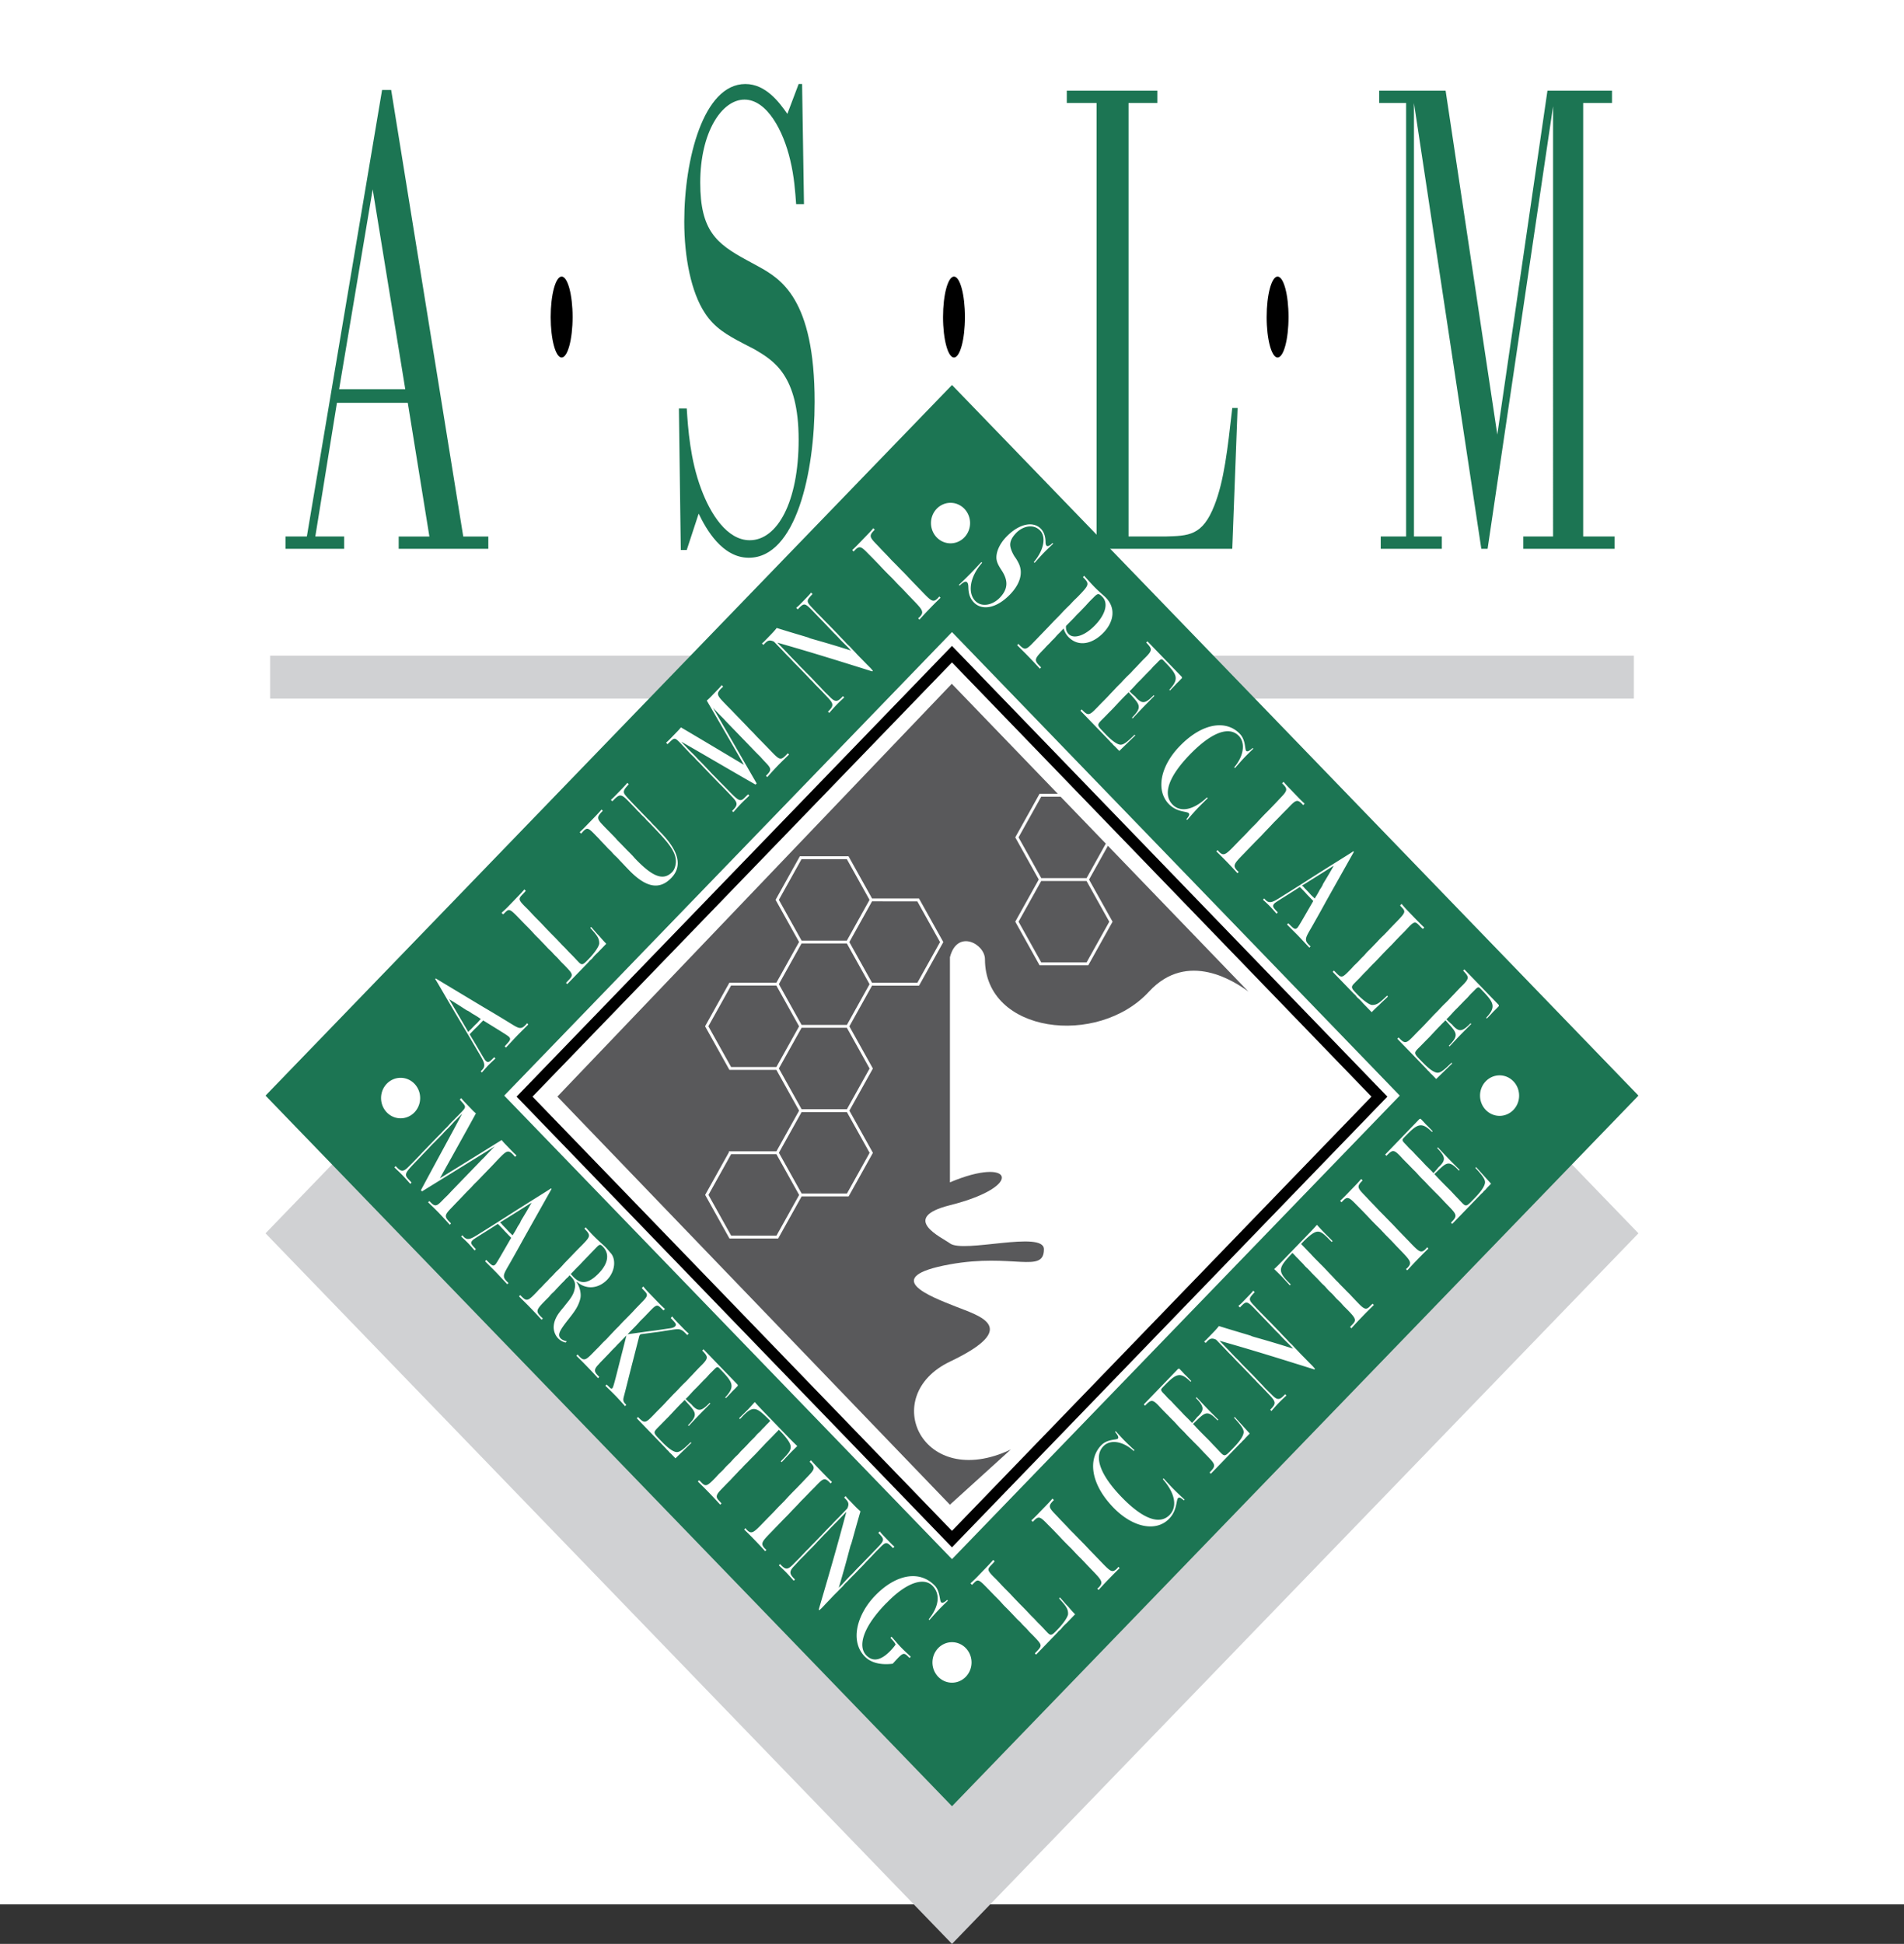 <!--?xml version="1.0" standalone="no"?--><svg xmlns="http://www.w3.org/2000/svg" viewBox="0 0 192.756 196.757"><rect x="0" y="0" width="192.756" height="196.757" fill="#333333" stroke="none"/><title>ASLM - SVG vector logo - www.oklogos.com</title><path fill-rule="evenodd" clip-rule="evenodd" fill="#fff" d="M0 0h192.756v192.756H0V0z"/><path fill-rule="evenodd" clip-rule="evenodd" fill="#d0d1d3" d="M27.345 70.712H165.41v-4.346H27.345v4.346z"/><path fill="none" stroke="#d0d1d3" stroke-width="17.378" stroke-miterlimit="2.613" d="M96.378 184.252l57.413-59.42-57.413-59.423-57.415 59.423 57.415 59.42z"/><path fill-rule="evenodd" clip-rule="evenodd" fill="#fff" stroke="#1c7553" stroke-width="17.378" stroke-miterlimit="2.613" d="M96.378 170.316l57.413-59.421-57.413-59.423-57.415 59.423 57.415 59.421z"/><path d="M96.229 54.993c1.093 0 1.979-.918 1.979-2.05 0-1.129-.887-2.048-1.979-2.048-1.094 0-1.978.919-1.978 2.048 0 1.132.885 2.05 1.978 2.05zM40.557 113.191c1.093 0 1.978-.918 1.978-2.051 0-1.131-.885-2.047-1.978-2.047s-1.979.916-1.979 2.047c0 1.133.885 2.051 1.979 2.051zM96.378 170.316c1.095 0 1.978-.918 1.978-2.047 0-1.131-.883-2.051-1.978-2.051-1.094 0-1.979.92-1.979 2.051 0 1.129.885 2.047 1.979 2.047zM151.814 112.943c1.092 0 1.977-.918 1.977-2.047 0-1.133-.885-2.051-1.977-2.051-1.094 0-1.979.918-1.979 2.051.001 1.129.886 2.047 1.979 2.047zM47.406 104.455s-.654-1.133-1.939-3.316c1.257.752 1.846 1.191 1.876 1.16.005-.006.346.201.391.246.047.047.375.191.942.596l-.106.111c-.058.059-.138.158-.257.285-.076.078-.18.166-.3.291l-.385.398c-.005.006-.042.021-.086.068-.011.013-.052.077-.136.161zm.145.24c.044-.045.068-.086.092-.113.159-.16.247-.256.273-.279.214-.225.344-.338.368-.363.065-.066.109-.111.14-.145.068-.072.138-.145.208-.215.094-.1.165-.172.209-.215.036-.041.062-.068.075-.082 1.604.996 2.473 1.516 2.616 1.664.263.271.019.449-.437.957l.125.131c.568-.604.924-.992 1.094-1.166.171-.18.564-.568 1.168-1.172l-.127-.133c-.06.08-.128.154-.186.213-.481.496-.718.277-1.738-.348-1.51-.922-2.309-1.385-2.343-1.406-.231-.135-1.895-1.137-4.977-2.99l-.055.055c.257.387 1.166 2.008 2.827 4.785.179.303.635 1.064 1.307 2.219.736 1.271 1.101 1.699.619 2.195a.871.871 0 0 1-.146.135l.125.133c.286-.334.505-.58.648-.729.146-.15.382-.377.723-.691l-.127-.129c-.45.445-.596.635-.877.346-.16-.168-.643-1.073-1.604-2.657zM60.197 96.726c-.133.137-.208.256-.271.32-.07.072-.164.132-.24.21-.031.032-.067.09-.117.141l-2.143 2.214-.125-.129c.075-.078.138-.143.201-.211.569-.586.536-.646-.329-1.543-.036-.038-.065-.064-.102-.102-.043-.046-.14-.136-.283-.283-.065-.065-.188-.219-.404-.445-.036-.035-.15-.14-.34-.336-.045-.048-.103-.119-.164-.184-.136-.143-.276-.258-.402-.39-.08-.084-.254-.278-.536-.566l-.414-.432c-.044-.045-.177-.169-.385-.385-.082-.083-.24-.274-.484-.525-.253-.261-.43-.434-.511-.517a55.263 55.263 0 0 0-.336-.345c-.08-.083-.161-.169-.233-.242-.985-1.019-1.04-1.038-1.5-.561-.013.013-.058.059-.149.134l-.154-.159c.331-.286.573-.533.743-.709.138-.145.227-.237.278-.288l.51-.531c.26-.266.526-.541.778-.841l.143.148c-.117.141-.237.264-.356.388-.377.394-.388.515.19 1.113.054.056.188.181.396.393.242.253.443.474.606.644l.118.121c.161.167.375.374.627.636.091.094.276.296.544.577l.245.253.172.178c.055.055.258.254.611.619.125.13.292.313.526.556.107.113.231.229.338.34.099.103.203.221.32.342.081.086.239.237.474.48.128.132.311.333.555.587.341.353.468.224 1-.326.739-.765 1.067-1.366 1.07-1.573.007-.515-.185-.781-.909-1.582l.089-.091c.273.296.489.574.708.8.019.016.063.064.125.129.047.046.255.315.698.773l-.854.884c-.023.025-.14.127-.324.316zM58.687 84.227c.266-.238.486-.466.687-.677.133-.136.252-.261.361-.371l.462-.477c.231-.242.474-.49.7-.766l.128.132-.089.092c-.606.627-.498.738.359 1.627.106.111.356.358.747.76l.242.25c.073.076.151.18.268.302.063.067.196.191.394.396l.542.56c.055.056.232.227.539.544.073.076.177.21.323.358 1.614 1.674 2.757 2.282 3.699 1.307.133-.137.242-.326.312-.603.351-1.299-.771-2.433-2.429-4.174l-.151-.158c-.073-.076-.188-.181-.334-.329-.044-.049-.093-.127-.158-.192-.106-.113-.237-.221-.354-.342a.811.811 0 0 1-.062-.064c-.029-.03-.076-.092-.148-.167-.037-.038-.097-.086-.178-.169-.117-.121-.185-.202-.211-.232l-.567-.587c-.849-.878-.981-.965-1.677-.245-.034.033-.07.072-.102.105l-.146-.148c.222-.191.398-.375.562-.544.107-.113.203-.21.292-.302l.289-.299c.164-.172.341-.353.526-.582l.143.148c-.375.41-.58.642-.468.917.078.183.531.665 1.344 1.506l1.028 1.064c.109.114.214.208.295.291.072.076.14.173.213.248.099.103.195.188.268.265.11.113.237.258.409.436l.172.178c1.833 1.894 2.179 3.406 1.041 4.58-1.231 1.275-2.614.933-4.301-.816-.333-.345-.544-.574-.671-.706-.008-.008-.051-.057-.125-.132-.019-.02-.037-.035-.092-.092-.054-.057-.119-.138-.208-.231-.182-.187-.331-.312-.411-.399-.136-.137-.221-.256-.294-.329-.117-.121-.218-.202-.266-.248-.088-.095-.2-.224-.346-.372l-.322-.337c-.11-.11-.193-.213-.273-.296a40.689 40.689 0 0 0-.354-.364c-.711-.738-.846-.825-1.255-.398-.064.064-.125.148-.206.231l-.147-.149zM74.117 82.079l.088-.092c.46-.476.518-.706-.049-1.293-.146-.151-.292-.315-.463-.493l-.523-.542c-.172-.178-.305-.302-.377-.377a278.861 278.861 0 0 0-.966-.996 43.851 43.851 0 0 0-.476-.496c-.172-.178-.328-.353-.5-.531-.055-.054-.188-.181-.375-.375-.055-.057-.104-.119-.166-.187-.172-.178-.329-.312-.428-.415-.153-.159-.272-.296-.364-.391l-.198-.205c-.063-.064-.211-.231-.445-.474-.633-.652-.591-.548-1.297.11l-.145-.15c.215-.183.385-.361.525-.504.087-.092.169-.175.232-.243.102-.102.203-.207.305-.312.15-.156.302-.315.438-.49.005-.005 2.152 1.264 6.373 3.788.008-.008-1.229-2.164-3.754-6.501.195-.165.349-.321.475-.45.083-.086.15-.159.208-.218.114-.116.229-.235.341-.353.164-.17.336-.345.487-.542l.146.15c-.084.083-.162.148-.224.213-.519.536-.363.711.486 1.587l.099.104c.089.092.305.302.612.62a98.726 98.726 0 0 0 .721.746l.648.671c.099.103.211.232.339.361.143.151.257.256.338.339.127.132.273.297.456.485.07.073.348.348.825.841l.289.299.182.189.106.11c.787.814.936.94 1.466.391l.201-.208.127.13c-.544.524-.925.899-1.164 1.147-.248.256-.591.631-1.042 1.135l-.127-.132c.044-.046.083-.084.119-.125.464-.477.396-.649-.182-1.247-.26-.272-.43-.471-.536-.584-.092-.092-.279-.272-.568-.571l-.278-.289-.135-.14-.308-.319c-.044-.048-.226-.233-.534-.552a62.703 62.703 0 0 1-.305-.317c-.135-.14-.263-.27-.406-.42a79.486 79.486 0 0 1-.46-.475l-.435-.45c-.062-.065-.164-.183-.307-.332-.091-.095-.206-.199-.333-.331-.188-.197-.297-.308-.333-.346a17.176 17.176 0 0 1-.365-.39c.097.164 1.57 2.71 4.421 7.66l-.115.118c-3.251-1.861-5.741-3.341-7.516-4.34.083.1.128.146.146.165l.227.234c.117.121.237.259.39.418.091.091.31.294.617.611.047.046.148.164.328.353.125.129.258.253.393.393.336.346.544.577.646.679.099.102.208.231.335.361.143.15.258.255.338.339.128.132.281.292.454.469.179.187.404.404.646.654.668.693 1.065 1.103 1.328 1.205.333.122.471-.154.917-.555l.126.129c-.411.388-.703.67-.879.854-.12.124-.365.396-.739.82l-.127-.125zM83.821 72.035c.027-.028.052-.055.077-.079.525-.543.507-.732-.178-1.441-.19-.196-.356-.38-.492-.521-.261-.271-.51-.517-.755-.768-.044-.049-.127-.148-.245-.27-.046-.046-.114-.105-.213-.208-.036-.038-.193-.212-.482-.512-.046-.046-.233-.242-.559-.579-.153-.16-.385-.386-.674-.685-.036-.038-.156-.173-.346-.37-.073-.075-.195-.19-.349-.35-.091-.092-.283-.305-.617-.65-.037-.038-.18-.185-.415-.431-.018-.019-.09-.092-.215-.224-.457-.22-.659-.104-.935.184-.013.014-.065.065-.14.146l-.144-.151c.15-.119.271-.242.383-.361.109-.11.208-.216.291-.299.049-.054.125-.132.247-.256.144-.151.342-.354.574-.65 2.149.671 3.238.962 3.285 1.008.055.057 1.432.385 4.23 1.279-.044-.045-.164-.183-.346-.369-.143-.15-.4-.388-.751-.755-.118-.121-.227-.247-.347-.369-.153-.159-.25-.245-.276-.275l-.171-.178c-.243-.251-.552-.584-.94-.986-.065-.064-.172-.178-.336-.345l-.323-.336c-.099-.103-.237-.243-.424-.439-.794-.822-.851-.763-1.476-.116l-.153-.159a3.7 3.7 0 0 0 .474-.437c.109-.11.203-.207.292-.299.083-.086.182-.191.31-.321.125-.132.279-.288.43-.482l.146.148c-.617.656-.679.722-.013 1.411.062.067.211.231.455.485.125.129.295.292.485.488l.314.326c.172.178.305.302.412.415.172.178.3.307.38.39.198.208.333.348.398.413.117.121.262.286.471.501l.351.363c.063.065.138.157.237.259.118.122.222.203.285.267.036.038.2.221.518.55.07.076.183.203.354.379.062.065.338.34.835.852.054.057.195.192.395.396.019.02.092.11.23.265l-.063.067c-3.493-1.091-5.912-1.856-9.606-2.91l.117.121c.081.086.162.17.227.234l.234.243c.154.159.261.272.326.337.081.083.317.342.724.762.044.046.15.143.286.284.117.12.244.269.397.425.165.169.378.377.62.631.046.046.216.207.513.514.162.17.335.365.526.559.062.067.179.188.343.355.063.065.193.213.409.437.198.205.409.398.599.593.55.571.787.477 1.216.032.039-.04.07-.072.107-.113l.127.132c-.328.302-.588.552-.778.75a21.4 21.4 0 0 0-.737.819l-.131-.126zM92.952 62.583c.052-.051.112-.094.156-.14.492-.509.276-.735-.763-1.808l-.395-.412c-.055-.054-.248-.267-.609-.642-.052-.057-.214-.207-.484-.487-.135-.141-.326-.353-.57-.603-.055-.057-.32-.305-.771-.774-.209-.213-.391-.417-.57-.604-.065-.065-.19-.197-.38-.393-.351-.364-.557-.563-.602-.609-.757-.784-.932-.924-1.405-.434a5.193 5.193 0 0 0-.138.146l-.146-.15c.278-.248.505-.485.713-.701.133-.138.261-.267.373-.385l.375-.386c.208-.215.435-.45.677-.738l.143.151-.12.125c-.492.508-.344.689.343 1.4l.136.14c.037.035.2.222.498.529.083.083.153.159.237.242.351.364.544.577.595.633.073.076.269.265.586.59.414.431.656.669.709.722.271.28.474.502.617.652l.658.682.451.466.171.178c.841.868 1.042 1.051 1.516.561.044-.046.085-.107.138-.159l.125.131c-.528.509-.883.876-1.086 1.086-.201.208-.555.573-1.049 1.124l-.129-.133zM98.307 57.992c.18-.188.533-.552 1.045-1.107l.074.081c-1.252 1.411-1.482 3.039-.695 3.855.652.674 1.756.434 2.486-.323.84-.868.859-1.725.211-2.729-.258-.399-.486-.749-.543-1.164-.078-.623.246-1.498 1.004-2.282 1.311-1.355 2.732-1.584 3.484-.806.588.609.439 1.466.492 1.517.012.014.002.116.078.194.105.11.33.024.607-.264l.072.069c-.41.383-.729.688-.936.903-.289.299-.609.658-.947 1.035l-.078-.078c1.074-1.28 1.232-2.571.641-3.188-.701-.725-1.775-.436-2.434.245-.451.469-.645.903-.59 1.315.076.525.451 1.102.49 1.143.018.019.221.304.385.66.438.959.102 2.067-.9 3.104-1.398 1.446-2.863 1.63-3.656.811-.34-.353-.496-.738-.547-1.274-.029-.296.01-.609-.143-.768-.145-.151-.375-.033-.762.332l-.07-.07a45.62 45.62 0 0 0 1.232-1.211zM107.918 63.362c.334-.345.613-.62.818-.833.064-.067.148-.167.283-.307.092-.092.203-.199.33-.329.082-.083.18-.186.279-.291.055-.054.117-.122.172-.175.146-.151.312-.351.547-.593.135-.141.26-.256.342-.34.424-.439.533-.474.918-.076.619.642.309 1.773-.748 2.867-1.074 1.113-2.18 1.407-2.678.889-.202-.209-.286-.463-.263-.812zm-4.945 1.942c.488.488.871.862 1.129 1.132.203.208.602.619 1.17 1.247l.127-.131c-.082-.084-.15-.157-.217-.222-.451-.471-.443-.649.25-1.369.07-.076.172-.178.297-.307.037-.038.121-.138.266-.289.07-.073.166-.161.275-.272.064-.064.131-.148.221-.24.08-.086.16-.153.223-.218.143-.15.232-.264.295-.331.172-.178.285-.284.312-.311.043-.049.164-.169.354-.38.111.356.271.633.492.862.986 1.021 2.408.739 3.537-.428 1.047-1.085 1.293-2.477.256-3.548-.234-.24-.674-.584-1.205-1.131a35.912 35.912 0 0 1-.994-1.089l-.129.132.133.138c.551.569.432.728-.604 1.803-.209.213-.365.351-.438.426-.215.223-.328.35-.354.379-.117.122-.357.342-.672.668-.152.159-.266.286-.336.361-.379.394-.602.609-.674.685-.154.159-.346.372-.555.584a2.645 2.645 0 0 1-.154.159c-.303.319-.504.526-.566.59-.145.148-.254.261-.334.346l-.27.279a11.63 11.63 0 0 0-.254.262c-.678.701-.83.728-1.361.181a2.992 2.992 0 0 0-.094-.1l-.126.132zM119.641 68.508l.023.119-.252.261c-.127.132-.23.229-.305.302-.033.038-.127.148-.291.315l-.369.383-.07-.07c1.074-1.15.76-1.57-.537-2.91-.213-.223-.273-.267-.6.07l-.143.151c-.082.083-.188.181-.297.291-.117.121-.229.267-.367.406-.051.054-.176.17-.348.348l-.359.372c-.1.105-.172.178-.217.227-.055.057-.197.189-.422.422-.062.065-.24.275-.576.62-.018.019-.066.059-.158.151.033.033.062.068.094.1.242.248.428.383.502.46.025.027.055.076.105.127.592.617.922.562 1.74-.286l.07.07c-.447.452-.822.83-1.111 1.126-.287.299-.652.689-1.088 1.153l-.07-.073.07-.073c1.039-1.075.68-1.277-.41-2.503l-.164.17c-.053.057-.178.169-.35.348-.568.59-.924.986-1.115 1.18-.152.159-.322.321-.502.507-.01.011-.047.048-.098.105-.309.315-.496.495-.531.533-.434.45-.43.509.18 1.137.086.092.188.197.301.315.67.692 1.18 1.013 1.484 1.013.344-.002.756-.377 1.406-1.01l.07.07-1.621 1.573-.404-.417c-.037-.041-.109-.098-.193-.181-.057-.06-.092-.113-.121-.148-.045-.046-.105-.089-.158-.14-.041-.046-.078-.1-.135-.159l-2.924-3.028.125-.129.084.083c.576.596.713.518 1.5-.296l.387-.401c.055-.058.27-.265.629-.64.145-.148.266-.285.373-.398.262-.269.455-.482.59-.623.154-.159.293-.291.412-.412.045-.049.201-.224.48-.513.172-.177.375-.36.547-.538.053-.055.172-.192.361-.388.047-.046.117-.122.201-.205.053-.057.264-.289.678-.717.082-.083.197-.191.322-.32.621-.645.547-.801-.029-1.396l.125-.129 3.476 3.595zM120.34 82.306c-.203-.208-1.191-.075-2.014-.924-1.332-1.38-.863-3.827 1.098-5.853 2.309-2.392 4.719-2.677 6.082-1.266.629.647.504 1.585.65 1.735.119.124.332.008.658-.288l.068.069c-.363.353-.65.636-.848.841-.227.234-.564.612-1.01 1.124l-.076-.082c.984-1.147 1.143-2.476.469-3.176-.992-1.026-2.775-.369-4.969 1.899-2.219 2.298-2.725 4.037-1.75 5.044.781.811 2.096.601 3.492-.717l.078.078c-.418.407-.732.72-.949.943-.344.355-.721.786-1.127 1.261l-.078-.079c.257-.316.353-.478.226-.609zM123.266 86.045c.049.051.09.113.135.159.494.509.711.286 1.746-.789.104-.102.227-.232.398-.41.055-.056.258-.255.621-.628.055-.056.199-.223.471-.503.135-.141.342-.337.586-.59.053-.057.295-.332.744-.798.209-.215.404-.404.584-.59.062-.067.189-.196.379-.393.352-.364.545-.577.588-.623.758-.784.895-.964.42-1.452l-.139-.146.145-.148c.242.285.469.523.676.736.133.137.262.269.373.388.113.115.24.248.373.385.207.216.436.45.713.7l-.145.148c-.043-.046-.082-.083-.119-.124-.494-.509-.67-.356-1.354.356a4.379 4.379 0 0 0-.135.14c-.037.037-.213.208-.514.517-.08.084-.154.157-.234.243-.352.364-.557.563-.611.617-.07.076-.256.277-.57.606-.414.428-.643.679-.697.735-.271.279-.484.487-.629.636l-.66.682c-.117.121-.271.28-.451.469-.062.064-.117.121-.172.175-.838.87-1.016 1.078-.541 1.568.045.046.105.089.154.143l-.125.129c-.494-.547-.85-.914-1.049-1.124-.203-.207-.557-.573-1.086-1.085l.125-.129zM131.82 89.632s1.096-.677 3.205-2.008c-.727 1.302-1.152 1.911-1.119 1.943.006.005-.197.358-.24.404-.047.048-.186.388-.576.975a3.148 3.148 0 0 1-.105-.113c-.059-.057-.158-.14-.277-.265-.074-.078-.158-.186-.281-.31-.043-.045-.168-.178-.385-.398-.004-.008-.02-.043-.068-.089-.011-.01-.072-.053-.154-.139zm-.234.15c.047.046.086.067.111.095.158.165.248.256.271.28.215.223.324.358.352.382.062.067.105.113.141.146.066.07.137.143.207.215.094.097.162.169.209.215l.076.079c-.961 1.66-1.463 2.56-1.607 2.708-.262.272-.434.019-.926-.452l-.125.129c.582.584.957.957 1.127 1.132.172.178.549.584 1.133 1.209l.127-.131c-.078-.062-.148-.135-.205-.191-.479-.498-.268-.744.336-1.8.891-1.563 1.336-2.391 1.355-2.425.131-.24 1.102-1.962 2.893-5.152l-.055-.059c-.373.27-1.939 1.209-4.625 2.929-.291.186-1.027.657-2.141 1.353-1.229.762-1.643 1.14-2.121.641-.045-.046-.09-.092-.131-.151l-.129.129c.324.297.559.521.703.671.146.151.365.396.67.749l.125-.132c-.432-.466-.615-.617-.336-.908.165-.168 1.038-.666 2.565-1.661zM137.709 101.236c-.133-.137-.246-.219-.311-.283-.066-.072-.127-.17-.203-.248-.031-.033-.082-.07-.135-.121l-2.141-2.215.125-.133c.076.08.141.145.203.211.57.588.627.555 1.492-.342a5.1 5.1 0 0 0 .102-.104c.045-.047.127-.148.273-.295.062-.064.211-.194.426-.418.037-.037.139-.156.33-.35.043-.049.113-.107.176-.173.135-.14.248-.283.375-.415.08-.083.268-.265.549-.552.045-.049.188-.197.414-.432.045-.046.164-.183.373-.398.08-.083.266-.248.51-.501.252-.261.416-.444.498-.527.172-.178.279-.292.336-.345.08-.087.16-.17.234-.242.984-1.019 1-1.075.537-1.555a1.25 1.25 0 0 1-.129-.151l.152-.159c.277.342.518.59.688.766.139.146.227.237.277.288.164.17.334.348.512.531.262.267.527.541.816.803l-.146.15a6.266 6.266 0 0 1-.375-.371c-.381-.392-.494-.402-1.072.196-.055.057-.176.194-.383.41-.246.25-.459.461-.621.628a9.17 9.17 0 0 1-.115.121c-.166.167-.365.391-.617.652-.092.092-.287.283-.557.563-.027.027-.111.111-.244.25-.027.03-.082.086-.17.178-.055.057-.248.27-.6.634-.129.129-.305.301-.539.544-.109.11-.219.24-.328.353-.1.104-.213.207-.33.328-.082.084-.23.248-.463.494-.127.129-.324.32-.566.57-.344.355-.215.486.312 1.035.74.766 1.32 1.105 1.521 1.107.496.008.754-.191 1.527-.941l.088.092c-.285.283-.553.51-.77.734-.02.018-.062.064-.127.129-.045.047-.307.264-.746.721l-.854-.883c-.023-.025-.122-.144-.304-.334zM151.723 101.711l.023.119-.252.26c-.127.133-.232.227-.305.303-.037.037-.131.148-.291.314l-.371.383-.07-.072c1.072-1.148.758-1.568-.535-2.908-.215-.223-.273-.266-.6.07a4.21 4.21 0 0 1-.145.148c-.082.086-.186.18-.295.293-.117.121-.232.266-.367.406-.053.055-.178.17-.35.35l-.359.371-.219.225c-.051.057-.195.189-.418.422-.064.068-.242.275-.576.623-.018.018-.07.057-.158.15.031.033.062.064.094.1.24.248.424.383.502.461.023.027.053.076.104.127.594.613.922.562 1.742-.285l.07.07c-.447.451-.824.826-1.115 1.125-.287.299-.65.689-1.086 1.154l-.068-.074.07-.072c1.039-1.074.68-1.279-.412-2.504l-.164.172c-.055.053-.176.168-.348.348-.568.586-.928.982-1.115 1.18-.152.158-.322.32-.502.506l-.1.102c-.307.318-.494.5-.531.537-.432.447-.43.51.178 1.137.088.092.189.197.305.312.668.693 1.18 1.016 1.484 1.014.34 0 .754-.375 1.404-1.01l.07.072-1.621 1.572-.404-.418c-.039-.039-.111-.096-.191-.18-.059-.059-.092-.115-.123-.148-.043-.045-.104-.088-.156-.141-.045-.045-.078-.102-.135-.158l-2.924-3.027.125-.131c.025.025.057.061.084.084.572.596.713.518 1.498-.297.107-.113.234-.242.389-.4.055-.057.268-.264.627-.639.146-.148.266-.287.373-.398.264-.271.455-.482.59-.623.154-.158.295-.293.412-.416.045-.045.203-.219.48-.508.172-.178.373-.361.545-.539.055-.057.174-.193.363-.389.045-.049.119-.123.199-.207.055-.055.266-.285.68-.717.08-.084.197-.188.322-.318.623-.646.545-.799-.027-1.395l.123-.129 3.477 3.593zM107.66 164.592c-.133.137-.209.256-.273.32-.066.072-.162.133-.238.211-.031.031-.066.086-.117.139l-2.141 2.215-.127-.129c.074-.078.141-.143.203-.209.566-.588.535-.648-.332-1.545l-.098-.102c-.045-.047-.143-.135-.287-.283-.062-.064-.186-.219-.4-.443-.037-.037-.15-.143-.342-.338-.047-.049-.102-.119-.166-.188-.135-.139-.273-.256-.4-.387-.082-.084-.256-.277-.535-.566-.043-.049-.189-.197-.416-.432-.043-.045-.176-.168-.385-.385-.082-.084-.24-.273-.482-.525-.252-.262-.432-.434-.512-.518l-.334-.344c-.08-.084-.16-.17-.234-.242-.984-1.02-1.039-1.039-1.5-.561a1.683 1.683 0 0 1-.146.135l-.154-.156c.33-.289.57-.537.742-.713.137-.145.227-.236.275-.287l.514-.531c.256-.268.521-.541.777-.84l.145.148a8.517 8.517 0 0 1-.357.387c-.381.395-.389.516.189 1.113.053.057.186.18.395.393.242.254.443.475.605.645.01.008.047.045.117.121.164.168.377.375.629.635.09.096.275.297.545.578l.244.254c.025.025.082.082.17.178.055.057.26.252.611.619.127.129.293.312.525.555.109.113.232.229.342.34.1.102.201.221.318.342.084.086.242.236.477.479.125.133.309.336.551.588.344.354.473.225 1-.324.74-.766 1.068-1.367 1.07-1.574.01-.516-.186-.779-.908-1.582l.088-.092c.273.297.492.574.709.799.018.02.062.066.127.131.045.047.252.314.695.773l-.852.883c-.026.024-.143.125-.327.315zM111.09 160.801c.051-.051.111-.094.156-.141.492-.512.275-.734-.764-1.811-.098-.102-.223-.23-.395-.41-.055-.055-.248-.27-.609-.641-.053-.057-.215-.207-.484-.488-.137-.141-.326-.352-.57-.605-.055-.053-.32-.305-.771-.771-.209-.215-.389-.418-.572-.602l-.377-.395c-.352-.363-.557-.562-.602-.607-.76-.787-.932-.926-1.406-.436-.045.047-.088.092-.139.143l-.145-.146c.277-.252.504-.486.713-.701.133-.139.26-.27.373-.385.113-.119.242-.25.375-.387.207-.215.434-.451.676-.738l.145.148c-.045.047-.084.086-.121.127-.492.51-.344.689.344 1.398.045.049.088.094.135.141.035.037.201.223.498.529l.234.244c.352.363.543.576.598.633.074.072.27.264.584.59.416.428.656.664.711.723.271.279.475.5.617.65.217.225.443.455.658.68.117.125.271.279.451.469.064.064.117.121.172.178.84.867 1.041 1.051 1.516.561.043-.045.084-.107.135-.158l.127.129c-.531.512-.883.879-1.086 1.086-.203.209-.555.576-1.049 1.123l-.128-.13zM119.26 151.637c-.201.207-.072 1.232-.895 2.08-1.332 1.379-3.697.895-5.654-1.131-2.309-2.391-2.588-4.889-1.223-6.301.627-.645 1.529-.52 1.676-.67.119-.123.008-.346-.277-.682l.066-.072c.342.377.615.674.812.881.227.23.592.584 1.086 1.043l-.076.078c-1.111-1.02-2.395-1.184-3.068-.482-.994 1.025-.359 2.871 1.832 5.141 2.221 2.299 3.9 2.82 4.873 1.812.785-.811.582-2.168-.691-3.617l.078-.078c.393.434.691.756.908.98.344.355.76.746 1.219 1.168l-.076.078c-.305-.26-.463-.359-.59-.228zM119.27 138.551l.115-.025.252.262c.127.131.219.24.291.316.037.035.143.131.305.299l.369.385-.07.07c-1.107-1.109-1.516-.785-2.809.555-.217.223-.258.285.068.623l.145.148c.082.082.172.193.281.307.117.121.256.236.395.377.051.057.162.186.334.361l.359.375.219.223c.053.057.184.205.41.438.062.064.262.248.598.596.018.016.057.068.146.164.031-.033.062-.066.096-.098.24-.25.371-.441.445-.52.025-.025.074-.057.123-.107.594-.615.543-.955-.275-1.807l.066-.072c.438.467.801.854 1.088 1.154.289.299.668.676 1.115 1.125l-.07.072a.824.824 0 0 1-.07-.074c-1.039-1.072-1.236-.701-2.418.428.053.057.107.113.162.168.057.057.166.186.338.363.566.588.949.955 1.139 1.152.154.16.311.334.49.521.01.008.047.045.1.102.307.318.48.512.518.549.434.447.492.443 1.098-.186.09-.092.191-.193.303-.312.672-.691.98-1.221.979-1.535 0-.355-.361-.781-.977-1.455l.07-.072 1.521 1.678-.406.418c-.037.037-.092.113-.172.199-.059.057-.113.094-.143.127-.045.045-.088.107-.137.162-.045.043-.1.08-.154.139l-2.926 3.025-.125-.129c.023-.027.055-.059.082-.086.574-.596.498-.738-.287-1.551-.109-.113-.234-.244-.389-.402-.055-.057-.254-.277-.617-.652-.143-.148-.275-.271-.385-.385-.26-.27-.465-.469-.602-.609-.152-.158-.283-.307-.398-.428-.047-.047-.215-.207-.494-.496-.172-.178-.35-.389-.52-.566-.055-.057-.188-.18-.375-.375a8.464 8.464 0 0 1-.199-.207 28.275 28.275 0 0 1-.691-.703c-.084-.082-.186-.201-.311-.332-.621-.646-.773-.564-1.348.031l-.125-.129 3.473-3.599zM128.592 142.686c.025-.023.049-.051.076-.078.525-.541.508-.729-.178-1.438-.189-.197-.357-.381-.492-.521-.26-.271-.51-.516-.756-.77-.043-.045-.127-.145-.244-.268-.047-.045-.117-.105-.215-.209-.037-.035-.191-.211-.479-.51-.049-.045-.238-.242-.561-.578-.154-.16-.387-.387-.674-.686-.037-.037-.156-.176-.348-.371-.072-.074-.195-.189-.348-.348-.092-.096-.285-.305-.617-.652l-.414-.428-.217-.225c-.455-.221-.658-.105-.936.184-.012.014-.064.064-.139.143l-.143-.148c.15-.119.27-.242.381-.361.109-.109.209-.215.291-.301.051-.051.127-.129.246-.254.146-.15.344-.354.576-.648 2.15.668 3.236.961 3.285 1.008.055.057 1.432.385 4.229 1.279-.043-.047-.166-.184-.346-.371-.143-.148-.4-.389-.752-.754-.117-.119-.229-.25-.346-.371-.154-.156-.25-.244-.275-.271l-.172-.178c-.242-.254-.553-.588-.941-.986-.064-.068-.172-.178-.336-.348-.135-.141-.242-.25-.322-.338a22.785 22.785 0 0 1-.424-.436c-.795-.822-.852-.766-1.477-.115l-.154-.16c.191-.143.336-.293.475-.436.109-.111.203-.211.291-.303.082-.082.184-.188.311-.32.125-.129.275-.285.43-.482l.146.15c-.617.656-.682.723-.014 1.412.062.066.211.232.455.482.125.133.295.295.484.492l.316.324c.17.178.303.303.41.412l.381.395.398.412c.117.119.262.285.471.5.08.084.197.205.352.363.062.066.139.158.236.26.117.121.221.203.283.268.037.037.201.221.516.547.072.074.186.205.357.379.062.068.338.34.836.854.053.057.195.189.393.396.018.018.094.109.232.264l-.064.066c-3.492-1.092-5.91-1.857-9.605-2.908.037.037.07.076.117.121.08.084.162.168.227.234l.234.242c.152.16.26.27.322.334.084.088.32.346.727.766.045.047.15.143.287.283.117.121.244.268.398.426.164.17.377.377.619.627.047.049.217.211.514.518.16.168.334.361.525.559l.344.355c.062.064.189.213.408.438.197.203.408.395.6.592.549.57.785.475 1.215.029.039-.037.07-.072.107-.109l.127.129c-.328.301-.588.555-.777.752-.16.16-.41.439-.738.818l-.124-.133zM131.998 126.199l.332.346.318.328c.117.121.236.258.379.406.154.16.359.359.594.602.037.037.207.199.484.488.18.186.348.371.5.529.055.059.154.16.314.326.082.084.201.223.348.373.08.084.15.143.205.199.043.045.109.127.209.229.035.037.23.227.584.592.18.188.324.318.422.424.107.111.238.26.41.434.051.057.215.227.475.496.553.568.762.613 1.094.27.027-.027.121-.123.295-.285l.127.131c-.561.543-.947.941-1.16 1.164-.217.221-.596.615-1.119 1.197l-.129-.133c.086-.107.176-.199.26-.283.389-.406.314-.59-.48-1.412-.117-.119-.25-.244-.367-.365-.164-.168-.285-.32-.393-.434-.127-.129-.266-.248-.393-.377-.137-.141-.248-.285-.375-.416-.125-.131-.293-.277-.457-.445-.152-.158-.264-.303-.363-.404-.082-.086-.195-.174-.32-.305-.082-.084-.248-.268-.5-.529-.074-.074-.24-.236-.504-.51-.025-.025-.145-.164-.354-.377-.053-.057-.166-.148-.291-.277-.082-.084-.17-.199-.279-.312-.08-.084-.146-.143-.201-.199-.092-.092-.164-.184-.23-.248-.045-.049-.121-.115-.213-.209-.025-.027-.084-.102-.211-.23-.018-.018-.07-.074-.17-.162-1.314 1.398-1.564 1.752-.482 2.873.09.094.199.205.314.312l-.09.092c-.336-.363-.604-.666-.838-.908a30.318 30.318 0 0 0-.75-.738c.373-.344.727-.711 1.086-1.086.359-.371.721-.744 1.08-1.117.373-.387.74-.764 1.1-1.137.367-.379.727-.752 1.062-1.139.281.307.51.557.719.771.27.279.564.57.869.873l-.09.092c-.918-.951-1.227-1.27-1.869-.887-.201.115-.568.404-1.018.867l-.213.221c.105.111.209.215.279.289zM142.342 128.455c.053-.055.113-.098.156-.143.492-.51.277-.732-.762-1.809l-.396-.41c-.055-.057-.246-.27-.607-.641-.053-.057-.215-.211-.486-.49-.135-.141-.326-.35-.568-.604-.055-.057-.32-.305-.771-.771-.209-.215-.391-.418-.572-.604a56.01 56.01 0 0 0-.377-.393c-.352-.363-.559-.562-.602-.609-.762-.783-.934-.924-1.406-.434l-.139.143-.143-.148c.275-.25.502-.484.711-.699.133-.137.26-.27.371-.387l.375-.385c.209-.215.436-.453.674-.738l.146.148a2.39 2.39 0 0 1-.119.123c-.492.51-.344.693.344 1.402.043.047.088.094.135.141.037.037.201.221.498.529.08.084.152.16.236.244.352.363.545.576.596.629.072.076.27.268.586.594.414.428.654.666.709.723.27.279.471.5.617.65.215.225.441.457.658.68.117.125.27.279.453.469.062.064.113.121.168.178.842.867 1.043 1.051 1.516.561.045-.045.086-.107.139-.158l.125.129c-.529.512-.883.879-1.086 1.086-.201.209-.555.576-1.049 1.123l-.13-.129zM143.703 113.262l.115-.025.254.262c.125.129.217.24.291.314.035.039.141.133.305.303l.369.383-.07.072c-1.111-1.111-1.516-.785-2.812.555-.213.223-.254.283.072.621l.143.15c.08.084.174.191.283.305.117.121.256.24.391.379.055.055.166.184.336.361.217.225.336.346.361.371l.217.227c.055.055.184.203.408.434.062.068.266.252.6.596.018.02.057.074.148.164l.094-.096c.242-.248.371-.441.447-.52.025-.025.07-.055.121-.109.596-.613.545-.953-.277-1.805l.07-.07c.434.465.799.855 1.088 1.154s.664.674 1.115 1.125l-.072.07-.072-.074c-1.035-1.072-1.232-.701-2.416.428l.162.17c.055.057.166.184.338.361.568.586.951.959 1.141 1.152.154.16.311.334.49.52.008.012.043.049.098.104.309.316.482.512.52.549.432.447.49.445 1.098-.184l.303-.314c.668-.693.98-1.221.979-1.535 0-.354-.361-.781-.977-1.455l.07-.074 1.518 1.68-.404.418c-.035.039-.09.113-.174.199-.055.059-.109.094-.141.125-.043.047-.086.109-.135.164-.047.045-.1.08-.156.139l-2.924 3.025-.127-.129.084-.086c.574-.592.496-.738-.287-1.553-.109-.109-.234-.24-.389-.4-.055-.057-.256-.277-.617-.65-.143-.15-.275-.273-.385-.385-.264-.271-.467-.471-.602-.611-.152-.158-.283-.305-.4-.426-.045-.049-.215-.211-.492-.498-.172-.178-.35-.389-.521-.562-.055-.059-.188-.182-.377-.379l-.197-.203c-.055-.059-.275-.275-.693-.703-.08-.088-.182-.205-.311-.336-.621-.643-.77-.562-1.344.031l-.129-.131 3.472-3.598zM40.054 118.029c.031.033.062.068.088.092.458.475.678.535 1.242-.051.146-.148.305-.299.474-.477.044-.045.217-.221.521-.539.172-.176.291-.312.361-.389.252-.258.433-.443.565-.584.153-.156.278-.289.396-.406.044-.049.206-.217.476-.492.169-.18.338-.338.508-.516.054-.057.175-.191.362-.389.055-.053.114-.105.178-.17.171-.174.301-.336.4-.439.15-.158.283-.281.375-.373a4.74 4.74 0 0 1 .198-.205c.062-.064.221-.215.453-.459.63-.648.525-.607-.104-1.336l.143-.148c.177.221.346.396.484.539l.234.242.299.311c.151.158.302.314.472.449.007.008-1.213 2.221-3.64 6.566.005.006 2.08-1.27 6.248-3.867.159.203.31.359.436.488l.205.213c.114.119.227.234.341.354.162.17.333.344.521.502l-.143.148c-.083-.086-.144-.166-.206-.23-.515-.533-.682-.373-1.528.5a1.889 1.889 0 0 1-.099.102c-.088.094-.288.314-.593.631l-.333.342c-.132.141-.25.26-.386.4l-.646.67c-.099.102-.221.215-.349.344-.143.15-.245.266-.325.354-.125.129-.284.279-.463.467-.073.072-.336.357-.81.85a22.98 22.98 0 0 0-.289.297c-.019.02-.07.076-.179.186a2.032 2.032 0 0 1-.107.113c-.781.809-.903.959-.375 1.506l.201.209-.125.131a52.637 52.637 0 0 0-1.104-1.199 42.973 42.973 0 0 0-1.091-1.072l.128-.129.12.125c.458.473.624.406 1.2-.189.26-.27.45-.441.559-.555.089-.092.264-.287.55-.582l.278-.289a2.81 2.81 0 0 0 .136-.141l.304-.314c.044-.047.224-.232.529-.547.047-.045.144-.148.307-.318.133-.137.261-.266.404-.418.205-.213.359-.371.458-.471.15-.158.293-.307.429-.447.062-.064.176-.17.32-.318.091-.094.193-.213.317-.342.188-.193.297-.305.331-.342.036-.039.154-.158.375-.375-.157.096-2.604 1.613-7.363 4.547l-.111-.115c1.791-3.348 3.209-5.91 4.173-7.74-.097.09-.141.135-.159.152-.037.039-.117.123-.227.232-.115.121-.248.246-.401.402-.089.094-.283.32-.588.635-.045.049-.159.152-.339.338-.125.131-.245.266-.38.406-.331.342-.552.561-.651.662-.099.104-.224.217-.348.346-.143.152-.245.266-.326.352-.125.131-.279.287-.448.465-.179.186-.391.414-.632.666-.664.688-1.06 1.096-1.156 1.365-.117.346.146.486.534.943l-.126.129c-.372-.42-.646-.723-.822-.904-.12-.125-.38-.375-.786-.758l.125-.136zM50.626 123.73s1.091-.672 3.187-1.996c-.724 1.297-1.146 1.9-1.114 1.934.008.008-.192.357-.24.402-.044.047-.182.387-.57.969-.031-.033-.071-.07-.107-.111-.058-.057-.153-.141-.273-.264-.076-.076-.162-.184-.281-.307-.042-.047-.17-.176-.383-.396-.005-.008-.021-.043-.065-.09-.013-.014-.073-.053-.154-.141zm-.234.153c.044.045.086.066.109.094.159.162.248.254.271.281.214.219.325.352.349.379.065.064.107.109.14.143.068.07.138.143.206.217l.208.211c.037.041.062.066.076.08-.956 1.65-1.456 2.545-1.599 2.693-.261.27-.433.016-.922-.453l-.125.133c.581.582.955.947 1.124 1.125.17.176.545.58 1.125 1.203l.125-.133a1.804 1.804 0 0 1-.203-.191c-.477-.492-.266-.738.336-1.789.885-1.555 1.328-2.379 1.348-2.41.131-.24 1.096-1.955 2.877-5.125l-.055-.061c-.372.268-1.929 1.203-4.6 2.916-.29.184-1.021.652-2.13 1.346-1.224.758-1.636 1.131-2.111.639-.044-.047-.089-.094-.13-.154l-.125.131c.318.291.555.518.698.666.146.15.362.395.667.744l.125-.131c-.432-.463-.611-.613-.333-.902.162-.168 1.029-.664 2.549-1.652zM57.784 128.947c.08-.082.189-.193.304-.314l.19-.197c.019-.018.07-.072.15-.156.029-.029.115-.104.25-.244.063-.066.219-.24.462-.49l.16-.168.118-.121c.016-.018.052-.055.133-.137l.234-.244c.044-.045.099-.102.17-.178.01-.008.054-.053.116-.117.029-.031.11-.113.243-.254.01-.008.028-.027.072-.072.305-.316.391-.34.654-.064.706.727.513 1.719-.412 2.676-1.042 1.078-1.825 1.158-2.572.385-.062-.066-.163-.172-.272-.305zm-5.243 2.268c.486.484.866.857 1.124 1.125.2.207.596.617 1.164 1.24l.125-.129c-.089-.09-.172-.16-.242-.232-.472-.488-.396-.668.367-1.457.235-.244.393-.395.448-.451.099-.102.192-.227.31-.348.07-.072.164-.145.273-.256.081-.084.146-.164.234-.258.055-.055.109-.111.161-.168.128-.129.229-.248.336-.357.081-.084.167-.162.258-.254.054-.057.109-.127.19-.211.091-.094.167-.145.21-.189.037-.039.094-.111.159-.193.076.08.136.123.146.137.377.387.52.721.338 1.404-.169.645-.687 1.168-.983 1.566-.307.408-1.026 1.074-1.102 2.037-.034.412.12.904.44 1.236.2.207.448.354.76.434l.125-.129c-.271-.059-.484-.148-.627-.299-.302-.312-.133-.695.395-1.412.727-.973 1.352-1.592 1.597-2.602.094-.367.034-1.062-.373-1.67l.034-.037c1 .869 2.237.641 3.062-.213.833-.863.909-2.125.331-2.725-.063-.064-.104-.125-.148-.172-.044-.045-.146-.186-.315-.361-.218-.229-.731-.646-1.429-1.367-.19-.197-.393-.428-.617-.678l-.125.131c.031.031.055.059.08.086.592.607.495.736-.301 1.562-.135.137-.276.271-.419.42l-.307.314-.18.188-.348.361-.261.27-.279.287c-.062.066-.21.244-.455.498-.188.195-.344.328-.442.432-.144.148-.219.24-.245.266-.172.18-.302.301-.375.375-.044.047-.11.127-.19.211-.099.102-.195.188-.312.311-.07.074-.182.201-.352.377-.037.037-.115.107-.214.207-.106.113-.189.213-.281.305-.835.865-.971.926-1.53.348-.031-.033-.058-.057-.088-.09l-.127.13zM58.476 137.096c.065.086.135.158.198.223.477.496.68.312 1.513-.551.081-.084.276-.273.554-.561.037-.035.12-.135.255-.275.15-.158.289-.275.388-.377.11-.111.219-.236.336-.359.153-.158.343-.367.578-.611.133-.139.258-.254.372-.373.037-.039.182-.203.442-.473.146-.148.312-.307.5-.504.092-.092.19-.193.308-.314.062-.066.132-.141.213-.225.055-.057.12-.137.211-.229.07-.076.151-.16.224-.232.036-.037.206-.215.521-.539.575-.594.474-.699.06-1.129a3.145 3.145 0 0 1-.175-.195l.154-.158c.219.281.443.516.646.723.161.168.312.326.445.461.132.139.276.287.435.451.193.201.406.42.667.633l-.154.158c-.617-.623-.635-.695-1.38.076l-.117.121c-.034.037-.188.197-.455.475-.073.074-.213.207-.412.412-.072.072-.203.234-.419.457-.214.225-.427.432-.599.607-.008.01-.036.037-.08.084-.019.018-.071.074-.17.176l2.119-.295c.062-.012.354-.041.909-.119l1.32-.197c.203-.029.37-.096.46-.189.216-.225-.031-.383-.439-.848l.153-.156c.148.211.313.377.456.529.12.123.218.229.32.33l.32.332c.16.164.342.354.576.539l-.153.156a5.16 5.16 0 0 1-.151-.154c-.435-.449-.632-.49-1.247-.4l-.88.131c-.107.02-.442.082-1.002.15l-1.307.172c-.083.008-.144.018-.198.074a.501.501 0 0 0-.099.232l-.62 2.424c-.322 1.246-.569 2.252-.768 3.031l-.154.588c-.085.338-.072.48.196.76.021.02.039.037.057.057l-.125.131c-.448-.5-.76-.842-.929-1.018a40.29 40.29 0 0 0-1.063-1.045l.125-.129c.094.096.179.166.229.219.177.182.252.26.367.139.109-.111.403-1.365 1.023-3.791l.388-1.529-.18.186c-.036.035-.198.201-.476.49-.071.076-.159.152-.229.227-.091.09-.156.172-.193.209-.052.057-.167.162-.365.367-.062.064-.244.268-.541.57-.044.049-.136.141-.297.309-.125.131-.278.287-.422.436a1.212 1.212 0 0 1-.12.139c-.492.512-.448.725-.071 1.113.044.047.094.098.144.148l-.125.133a38.022 38.022 0 0 0-1.057-1.131 46.195 46.195 0 0 0-1.135-1.141l.125-.131zM74.674 140.148l.024.115-.253.262c-.125.129-.229.227-.302.299-.037.039-.128.146-.289.312l-.37.383-.068-.072c1.067-1.143.752-1.561-.534-2.895-.214-.221-.274-.264-.596.074a5.663 5.663 0 0 0-.144.146c-.081.084-.188.18-.294.291-.117.119-.229.266-.365.402-.055.057-.177.17-.348.348-.214.223-.331.342-.357.371-.099.102-.172.176-.216.225-.055.053-.195.188-.419.42-.062.064-.239.271-.569.617-.019.018-.07.057-.162.15.031.031.065.064.097.098.237.246.421.383.497.461.026.023.056.072.105.125.59.613.916.559 1.733-.287l.07.072c-.448.447-.82.824-1.109 1.121-.287.297-.648.684-1.083 1.146l-.068-.07c.027-.031.044-.051.07-.076 1.034-1.068.678-1.27-.411-2.488-.052.059-.106.111-.162.168-.051.055-.174.17-.346.344-.564.588-.921.982-1.109 1.176-.153.158-.32.318-.5.508-.01.006-.044.045-.099.098-.305.318-.492.496-.526.535-.432.445-.427.506.175 1.131.088.09.189.193.302.312.667.688 1.174 1.008 1.476 1.004.341 0 .753-.371 1.401-1.002l.067.07-1.611 1.566-.404-.418c-.036-.037-.109-.094-.19-.178-.058-.059-.091-.113-.122-.146-.044-.045-.104-.088-.153-.143-.045-.043-.081-.1-.136-.156l-2.911-3.012.128-.129.081.084c.573.592.711.512 1.491-.295.107-.113.235-.242.386-.402.055-.055.268-.26.627-.633.144-.148.264-.285.37-.398.261-.268.451-.479.586-.617.154-.158.294-.291.411-.412.044-.045.201-.221.477-.508.172-.176.372-.359.544-.535.052-.057.171-.193.362-.387l.197-.205c.052-.057.263-.285.674-.715.081-.082.195-.188.32-.318.62-.641.542-.793-.028-1.385l.125-.131 3.458 3.579zM78.573 145l-.333.346c-.07.072-.18.186-.315.322-.114.123-.248.246-.391.395-.153.16-.344.369-.578.611-.037.039-.19.211-.468.498-.18.186-.357.357-.511.516l-.312.322c-.081.084-.213.209-.356.357-.081.082-.138.154-.192.211-.044.047-.123.115-.222.217-.037.037-.219.24-.567.6-.18.188-.308.332-.406.434-.109.111-.25.246-.419.422l-.476.492c-.547.566-.591.781-.258 1.127.024.027.118.123.274.301l-.128.129c-.521-.576-.903-.971-1.116-1.195-.216-.221-.591-.609-1.151-1.15l.125-.129c.104.088.192.178.273.264.391.402.565.322 1.356-.494.117-.121.237-.258.351-.379.162-.164.31-.291.417-.404.127-.129.239-.271.365-.4.135-.141.273-.26.397-.389.128-.129.269-.303.43-.469.151-.156.289-.275.388-.379.081-.082.167-.199.294-.328.08-.082.258-.252.508-.512.072-.074.227-.248.486-.52.029-.027.159-.15.368-.363.051-.057.138-.17.265-.303.081-.082.193-.172.299-.283.082-.082.138-.156.19-.209.091-.096.178-.17.239-.238.047-.045.112-.125.201-.217.028-.031.097-.09.221-.219.019-.02.073-.072.156-.172-1.344-1.355-1.685-1.615-2.762-.498-.088.094-.195.203-.297.322l-.088-.092c.347-.348.638-.623.872-.861.133-.141.362-.389.708-.773.333.383.685.746 1.043 1.117l1.073 1.111 1.094 1.133c.363.375.723.746 1.093 1.092-.294.291-.534.525-.739.74-.269.279-.549.582-.841.895l-.089-.092c.917-.945 1.221-1.26.854-1.92-.112-.211-.388-.588-.833-1.051-.07-.07-.138-.143-.213-.221l-.279.286zM75.462 154.676c.052.055.091.115.135.16.492.51.706.285 1.74-.785l.395-.406c.052-.057.255-.254.614-.625.055-.057.201-.221.472-.502.132-.137.338-.336.581-.586.055-.055.292-.33.742-.793.206-.215.4-.402.581-.588.062-.066.188-.197.377-.391.349-.363.54-.574.586-.619.753-.781.888-.959.417-1.447-.044-.047-.088-.088-.138-.143l.143-.148c.239.285.466.52.671.732l.372.387c.112.115.237.246.37.381.208.217.435.451.708.699l-.143.148c-.044-.047-.082-.084-.117-.125-.493-.506-.667-.352-1.348.354-.045.045-.089.094-.133.139-.037.039-.214.209-.511.514-.081.086-.154.158-.234.242-.349.363-.552.561-.606.617-.073.072-.255.275-.567.602-.414.424-.641.672-.695.729-.269.281-.481.486-.625.637-.216.223-.44.455-.656.676-.117.121-.268.281-.448.467-.062.064-.117.121-.172.174-.833.865-1.009 1.072-.539 1.561.044.047.104.09.153.141l-.125.129c-.493-.545-.844-.908-1.044-1.115a36.15 36.15 0 0 0-1.08-1.08l.124-.136zM78.972 158.311a.792.792 0 0 1 .075.078c.524.539.704.521 1.385-.186.188-.193.364-.363.5-.504.26-.27.497-.525.739-.779.044-.045.141-.131.258-.252.044-.047.102-.117.2-.219.034-.037.204-.199.49-.496l.557-.576c.154-.156.369-.396.658-.693.037-.037.167-.16.357-.357.071-.072.182-.199.333-.359.091-.09.294-.289.627-.635.034-.035.18-.184.411-.426.019-.02.092-.094.216-.225.214-.465.102-.676-.177-.961-.01-.014-.062-.064-.138-.143l.143-.148c.115.154.234.277.349.396.106.109.206.213.289.295.05.055.125.133.244.258.144.148.339.35.623.59-.644 2.211-.922 3.336-.969 3.381-.052.057-.37 1.477-1.229 4.357.044-.047.177-.17.354-.357.146-.15.375-.412.724-.775.117-.121.239-.234.357-.355.153-.156.236-.256.262-.285.019-.016.073-.074.172-.176.242-.25.562-.57.947-.971.062-.062.172-.174.333-.342.135-.139.242-.25.323-.336.099-.104.234-.24.422-.436.789-.818.733-.877.111-1.521l.151-.154c.138.195.281.344.419.486l.289.299c.083.088.182.189.31.32.125.131.276.285.464.443l-.144.148c-.632-.635-.695-.699-1.358-.012-.062.064-.222.215-.464.467-.125.131-.281.305-.471.5l-.312.324c-.172.178-.292.312-.398.426l-.377.387c-.198.205-.331.346-.393.41-.117.121-.276.271-.484.488-.081.08-.195.201-.349.361-.062.064-.151.143-.25.244-.115.121-.193.227-.254.291-.037.037-.214.207-.528.533-.071.072-.193.189-.365.363-.063.066-.326.352-.821.863-.052.055-.182.201-.38.404-.016.02-.104.096-.254.238l-.063-.066c1.05-3.594 1.786-6.086 2.796-9.889-.037.035-.073.074-.118.121l-.224.232c-.117.121-.198.205-.234.24-.15.158-.261.27-.323.336-.081.082-.328.326-.732.744-.046.049-.138.156-.273.297-.117.117-.258.254-.409.408-.164.168-.361.389-.606.639-.044.049-.198.223-.495.529-.161.166-.349.344-.536.541l-.341.354c-.063.064-.203.197-.419.42-.198.205-.383.424-.57.617-.549.566-.458.811-.028 1.254l.106.109-.126.132a19.013 19.013 0 0 0-.721-.801c-.156-.164-.421-.42-.786-.76l.125-.128zM87.534 167.652c-1.515-1.564-.768-4.252 1.062-6.146 2.046-2.117 4.457-2.65 6.042-1.012.535.555.487 1.527.631 1.674.119.125.325.041.617-.232l.075.078c-.362.35-.638.621-.835.826-.26.268-.606.652-1.036 1.137l-.07-.072c1.044-1.314 1.203-2.543.386-3.391-.886-.918-2.674-.314-4.613 1.693-.016.02-.068.057-.148.141-2.255 2.332-2.843 4.268-1.945 5.199.661.682 1.484.531 2.437-.455.198-.201.383-.42.532-.639-.086-.199-.271-.41-.523-.672l.117-.117c.414.482.733.852.968 1.094.246.254.576.559.972.93l-.125.131c-.039-.039-.076-.08-.115-.117-.396-.41-.533-.424-1.043.107-.118.121-.292.312-.545.588-1.258.152-2.226-.106-2.841-.745z" fill-rule="evenodd" clip-rule="evenodd" fill="#fff"/><path d="M34.11 40.772l-2.189 13.531h2.918v1.248h-5.933v-1.248h2.159L38.68 9.11h.921l7.297 45.193h2.539v1.248h-9.075v-1.248h3.108l-2.187-13.531H34.11zm6.918-1.379l-3.299-20.232-3.397 20.232h6.696zM81.393 20.656h-.794c-.094-1.248-.19-2.759-.602-4.468-.697-2.955-2.349-6.107-4.632-6.107-2.285 0-4.475 3.284-4.475 8.409 0 4.861 1.65 6.173 4.665 7.816l1.205.655c2.253 1.25 5.712 3.219 5.712 13.73 0 7.092-1.874 15.763-6.665 15.763-2.697 0-4.314-2.889-5.076-4.465l-1.206 3.677h-.604l-.19-14.32h.794c.127 2.037.349 5.19 1.46 8.146.951 2.562 2.632 5.189 4.918 5.189 2.791 0 4.949-3.875 4.949-10.18 0-6.568-2.569-8.016-4.441-9.13l-1.271-.658c-1.492-.787-2.791-1.512-3.774-3.021-1.396-2.101-2.094-5.649-2.094-9.263 0-6.305 1.935-13.925 6.186-13.925 2.062 0 3.427 1.84 4.252 3.022l1.143-3.022h.349l.191 12.152zM124.752 55.551H108v-1.248h3.014V10.426H108V9.178h9.168v1.248h-2.918v43.877h3.713c2.379-.068 3.773-.068 4.98-3.152.982-2.498 1.332-5.65 1.809-9.854h.539l-.539 14.254zM160.277 10.426v43.877h3.174v1.248h-9.234v-1.248h3.013V10.754l-6.63 44.797h-.635l-6.82-45.125v43.877h2.822v1.248h-6.186v-1.248h2.571V10.426h-2.729V9.178h6.727l5.234 34.811 5.076-34.811h6.535v1.248h-2.918z" fill-rule="evenodd" clip-rule="evenodd" fill="#1c7553"/><path d="M56.859 36.187c.611 0 1.109-1.835 1.109-4.099 0-2.26-.498-4.095-1.109-4.095-.612 0-1.109 1.835-1.109 4.095 0 2.263.497 4.099 1.109 4.099zM129.338 36.187c.615 0 1.109-1.835 1.109-4.099 0-2.26-.494-4.095-1.109-4.095-.607 0-1.105 1.835-1.105 4.095-.001 2.263.497 4.099 1.105 4.099zM96.579 36.187c.613 0 1.109-1.835 1.109-4.099 0-2.26-.496-4.095-1.109-4.095-.612 0-1.109 1.835-1.109 4.095-.001 2.263.496 4.099 1.109 4.099z" fill-rule="evenodd" clip-rule="evenodd"/><path d="M102.326 146.717c-8.956 4.246-13.433-5.42-6.157-8.896s2.987-4.621.56-5.586c-2.426-.967-7.81-2.949-.56-4.262 6.344-1.145 9.516.979 9.516-1.531 0-1.932-8.162.438-9.516-.592-.747-.566-5.196-2.557 0-3.861 7.649-1.918 6.344-5.008 0-2.316V96.884c.747-2.885 3.545-1.339 3.545.205 0 7.512 11.412 8.913 16.605 3.282 3.918-4.246 8.768-.965 10.074 0l-30.037-31.16-39.928 41.781 39.74 41.311 6.158-5.586z" fill-rule="evenodd" clip-rule="evenodd" fill="#59595b"/><path d="M105.326 80.492h4.758l2.383 4.268-2.379 4.266h-4.758l-2.381-4.271 2.377-4.263zm0 8.533h4.758l2.383 4.268-2.379 4.265h-4.758l-2.381-4.27 2.377-4.263zm-24.267-2.209h4.759l2.38 4.268-2.376 4.265h-4.757l-2.381-4.271 2.375-4.262zm7.136 4.268l4.756.002 2.382 4.269-2.377 4.264-4.758-.002-2.38-4.268 2.377-4.265zm-14.269 8.527h4.757l2.381 4.271-2.379 4.262h-4.756l-2.382-4.268 2.379-4.265zm7.138 4.272h4.757l2.382 4.27-2.38 4.264h-4.756l-2.382-4.271 2.379-4.263zm.003 8.533h4.756l2.382 4.27-2.377 4.264H81.07l-2.382-4.27 2.379-4.264zm-7.136 4.262l4.757.002 2.382 4.27-2.377 4.264-4.759-.002-2.379-4.268 2.376-4.266zm7.128-21.329h4.759l2.38 4.268-2.376 4.266h-4.757l-2.381-4.271 2.375-4.263z" fill="none" stroke="#fff" stroke-width=".291" stroke-miterlimit="2.613"/><path fill="none" stroke="#000" stroke-width="1.159" stroke-miterlimit="2.613" d="M96.375 155.783l43.273-44.785-43.273-44.786-43.271 44.786 43.271 44.785z"/></svg>